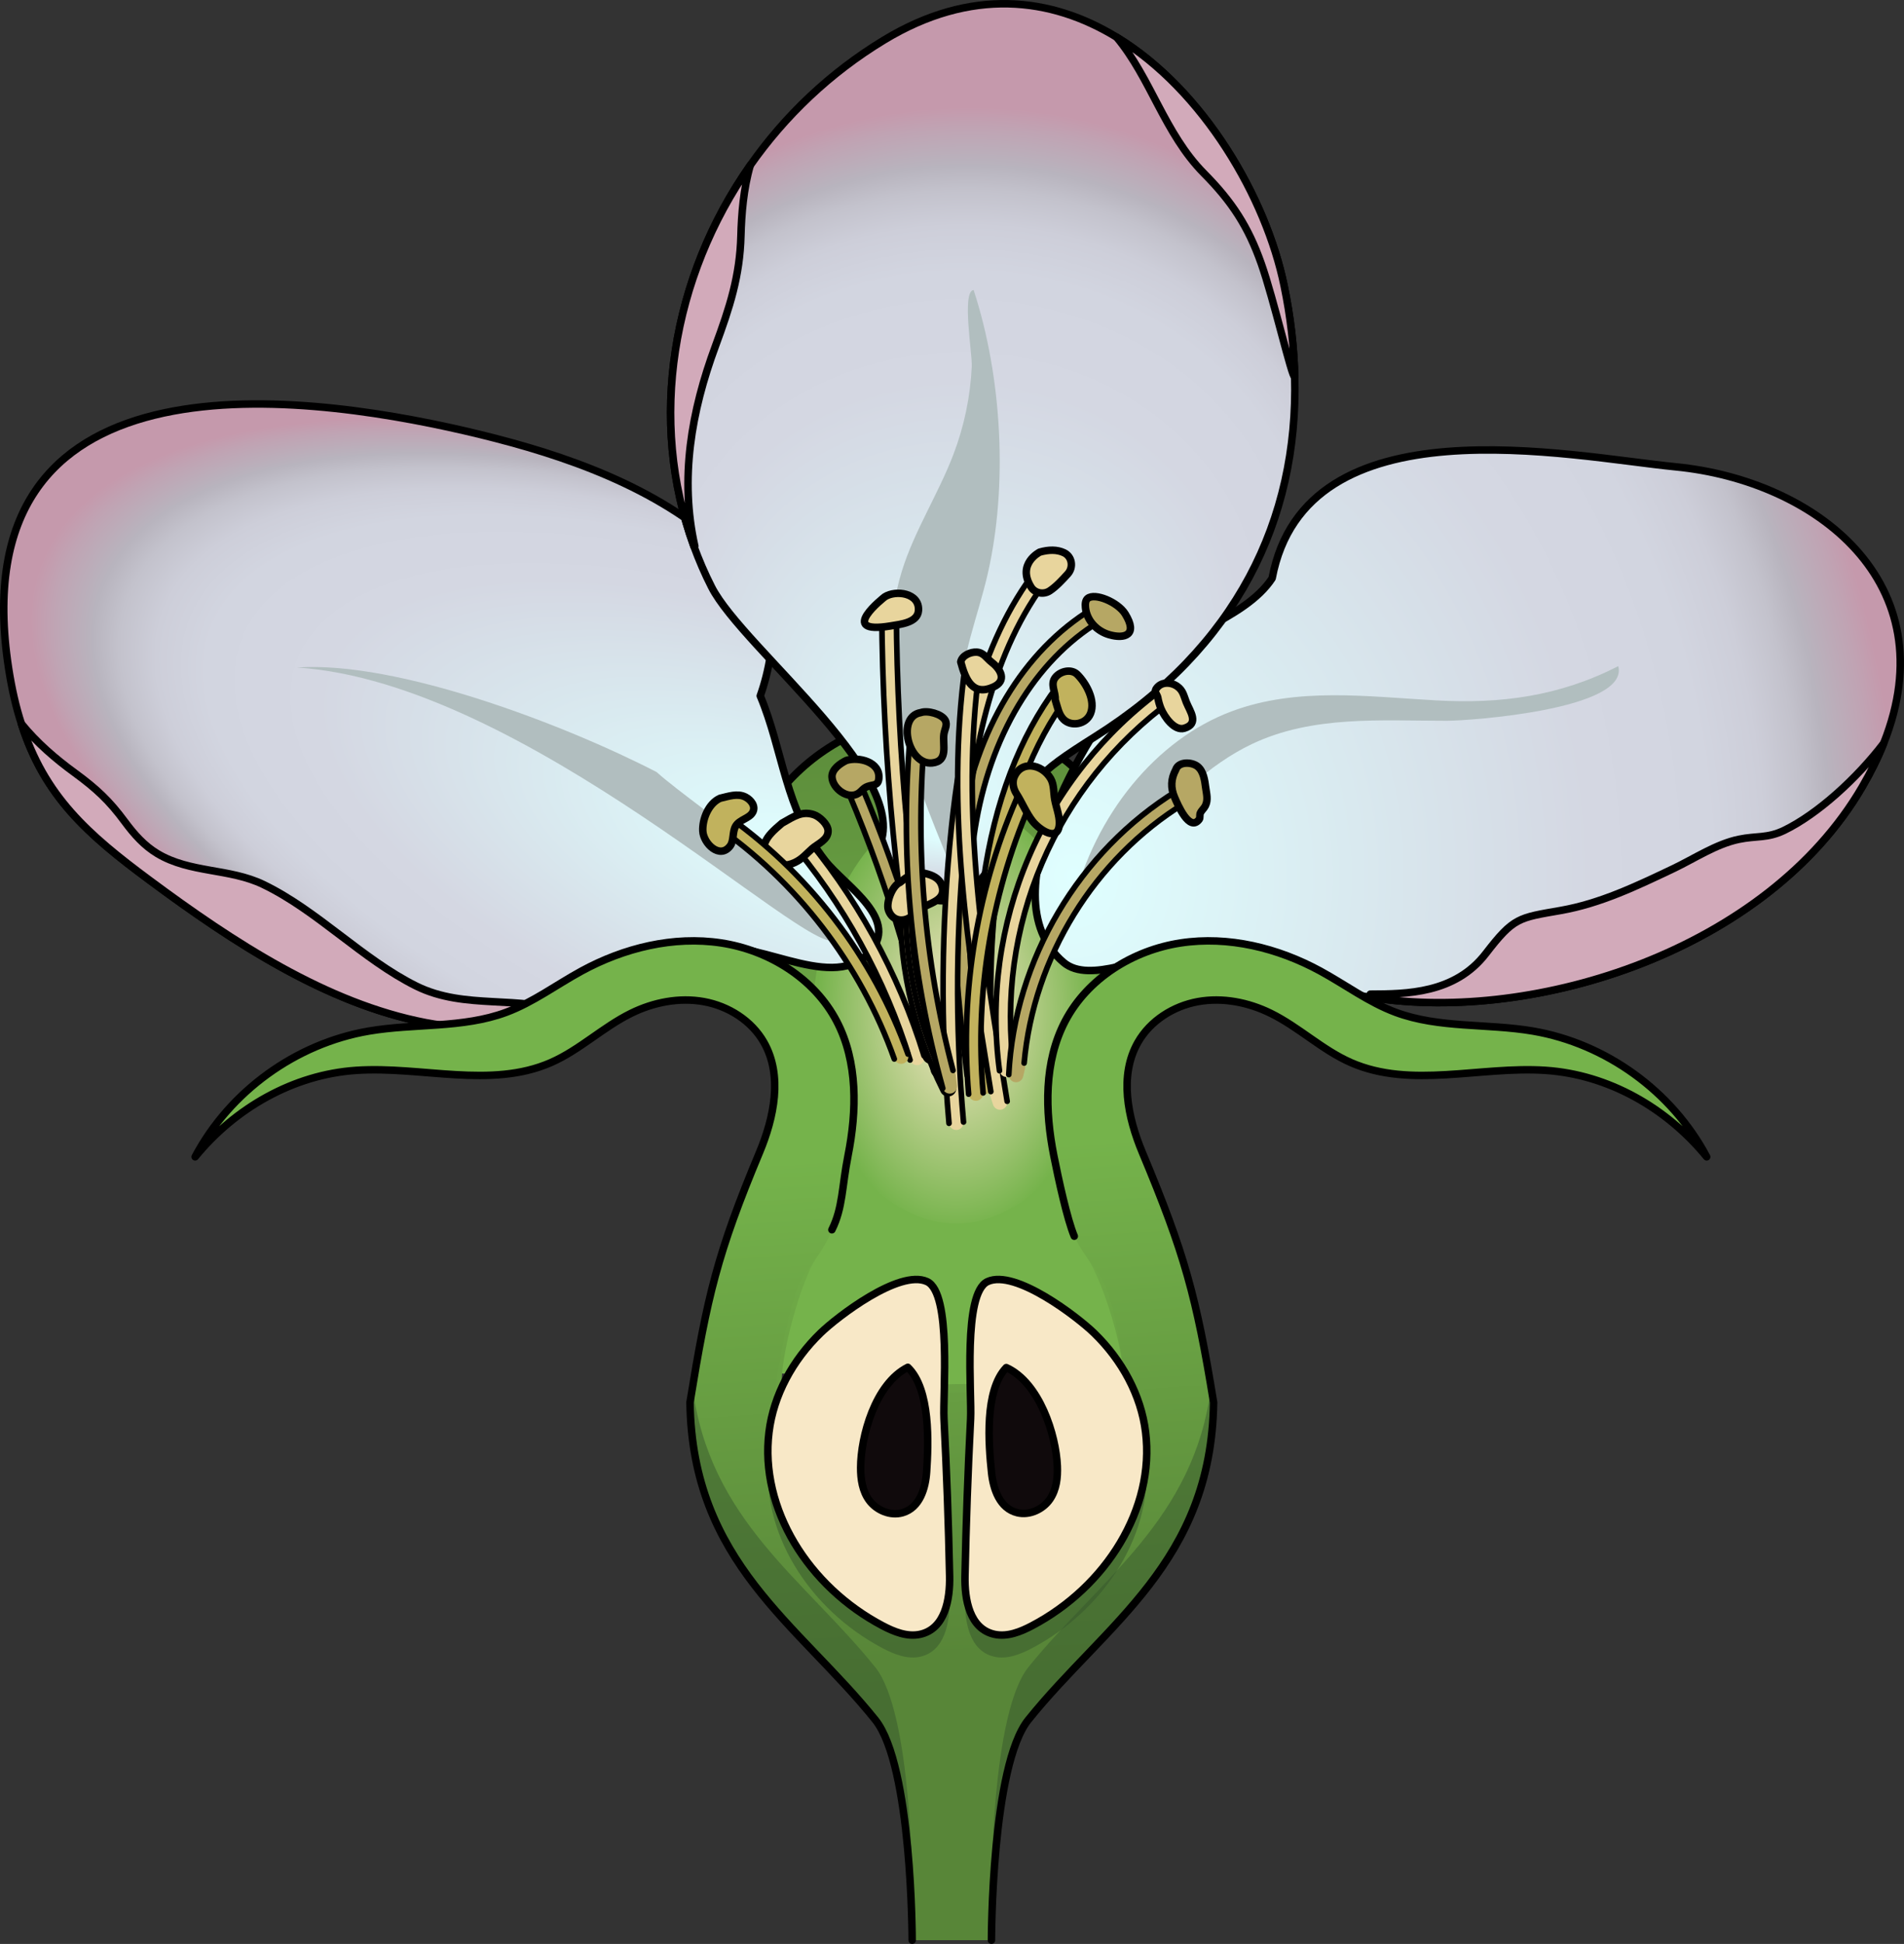 <?xml version="1.0" encoding="utf-8"?>
<!-- Generator: Adobe Illustrator 24.1.2, SVG Export Plug-In . SVG Version: 6.00 Build 0)  -->
<svg version="1.1" id="Camada_1" xmlns="http://www.w3.org/2000/svg" xmlns:xlink="http://www.w3.org/1999/xlink" x="0px" y="0px"
	 width="254.61px" height="259.897px" viewBox="0 0 254.61 259.897" enable-background="new 0 0 254.61 259.897"
	 xml:space="preserve">
<rect x="0" y="0" width="254.61" height="259.897" fill="#333333" stroke="none"/>
<g>
	<g>
		<linearGradient id="SVGID_1_" gradientUnits="userSpaceOnUse" x1="119.685" y1="87.447" x2="126.525" y2="153.327">
			<stop  offset="0" style="stop-color:#588638"/>
			<stop  offset="1" style="stop-color:#75B34B"/>
		</linearGradient>
		<path fill="url(#SVGID_1_)" d="M152.647,122.891c0,7.51-3.044,14.308-7.965,19.23c-2.843,2.843,13.033,44.612,9.738,45.652
			c-2.409,0.761-50.412-4.391-53.111-4.391c-5.949,0,10.78-35.933,5.963-40.266c-5.534-4.978-9.014-12.195-9.014-20.225
			c0-15.019,12.176-27.195,27.195-27.195S152.647,107.872,152.647,122.891z"/>
		<path fill="none" stroke="#000000" stroke-linecap="round" stroke-linejoin="round" stroke-miterlimit="10" d="M98.257,122.891
			c0-15.019,12.176-27.195,27.195-27.195s27.195,12.176,27.195,27.195"/>
	</g>
	
		<radialGradient id="SVGID_2_" cx="127.858" cy="158.497" r="18.647" gradientTransform="matrix(1 0 0 1.563 0 -112.288)" gradientUnits="userSpaceOnUse">
		<stop  offset="0" style="stop-color:#F8E8C7"/>
		<stop  offset="0.737" style="stop-color:#98C16C"/>
		<stop  offset="1" style="stop-color:#75B34B"/>
	</radialGradient>
	<path fill="url(#SVGID_2_)" d="M147.119,137.38c0,16.625-10.192,26.201-19.246,26.201s-19.276-9.576-19.276-26.201
		s8.623-30.103,19.261-30.103S147.119,120.754,147.119,137.38z"/>
	<g>
		<g>
			
				<radialGradient id="SVGID_3_" cx="-251.494" cy="-130.386" r="127.004" gradientTransform="matrix(-0.81 -0.282 0.088 -0.356 -84.68 -3.75)" gradientUnits="userSpaceOnUse">
				<stop  offset="0" style="stop-color:#DFFFFF"/>
				<stop  offset="0.628" style="stop-color:#D4D7E2"/>
				<stop  offset="0.773" style="stop-color:#D2D5E0"/>
				<stop  offset="0.838" style="stop-color:#CDCED9"/>
				<stop  offset="0.886" style="stop-color:#C3C2CC"/>
				<stop  offset="0.919" style="stop-color:#B8B4BE"/>
				<stop  offset="0.973" style="stop-color:#C0A3B3"/>
				<stop  offset="1" style="stop-color:#C599AC"/>
			</radialGradient>
			<path fill="url(#SVGID_3_)" d="M116.047,127.568c-5.248,5.165-15.749-2.754-21.991-0.518c-5.35,1.923-9.995,6.017-15.495,7.881
				c-0.817,0.272-1.648,0.531-2.495,0.76c-6.182,1.73-12.892,2.233-19.148,1.029c-13.247-2.55-25.757-10.75-36.935-19.052
				c-8.252-6.111-14.05-11.217-17.125-20.911c-0.719-2.2-1.276-4.638-1.701-7.373c-6.602-42.72,38.237-37.025,60.931-31.797
				c11.134,2.578,23.593,6.471,32.951,14.251c3.092,2.576,7.222,5.755,8.036,10.373c0.575,3.246-0.263,7.6-1.412,10.825
				c3.043,7.238,3.324,15.207,8.683,22.034C113.026,118.49,120.679,123.025,116.047,127.568z"/>
			<path fill="#B1BEBF" d="M87.808,103.224c5.063,4.595,28.116,19.932,23.842,22.471c-3.707,2.202-41.446-34.468-71.917-36.451
				C53.117,88.319,75.505,96.876,87.808,103.224z"/>
			<path fill="none" stroke="#000000" stroke-linecap="round" stroke-linejoin="round" stroke-miterlimit="10" d="M116.047,127.568
				c-5.248,5.165-15.749-2.754-21.991-0.518c-5.35,1.923-9.995,6.017-15.495,7.881c-0.817,0.272-1.648,0.531-2.495,0.76
				c-6.182,1.73-12.892,2.233-19.148,1.029c-13.247-2.55-25.757-10.75-36.935-19.052c-8.252-6.111-14.05-11.217-17.125-20.911
				c-0.719-2.2-1.276-4.638-1.701-7.373c-6.602-42.72,38.237-37.025,60.931-31.797c11.134,2.578,23.593,6.471,32.951,14.251
				c3.092,2.576,7.222,5.755,8.036,10.373c0.575,3.246-0.263,7.6-1.412,10.825c3.043,7.238,3.324,15.207,8.683,22.034
				C113.026,118.49,120.679,123.025,116.047,127.568z"/>
		</g>
		<path fill="#D2AABA" d="M76.141,135.51c-0.02,0.065-0.041,0.13-0.076,0.181c-6.182,1.73-12.892,2.233-19.148,1.029
			c-13.247-2.55-25.757-10.75-36.935-19.052c-8.252-6.111-14.05-11.217-17.125-20.911c2.078,2.561,4.622,4.738,7.15,6.574
			c2.852,2.092,4.597,3.698,6.687,6.538c1.268,1.712,2.58,3.184,4.356,4.257c4.37,2.62,9.632,1.938,14.175,4.132
			c7.261,3.508,13.233,9.995,20.434,13.573C62.254,135.095,69.54,132.917,76.141,135.51z"/>
		<path fill="none" stroke="#000000" stroke-linecap="round" stroke-linejoin="round" stroke-miterlimit="10" d="M76.141,135.51
			c-0.02,0.065-0.041,0.13-0.076,0.181c-6.182,1.73-12.892,2.233-19.148,1.029c-13.247-2.55-25.757-10.75-36.935-19.052
			c-8.252-6.111-14.05-11.217-17.125-20.911c2.078,2.561,4.622,4.738,7.15,6.574c2.852,2.092,4.597,3.698,6.687,6.538
			c1.268,1.712,2.58,3.184,4.356,4.257c4.37,2.62,9.632,1.938,14.175,4.132c7.261,3.508,13.233,9.995,20.434,13.573
			C62.254,135.095,69.54,132.917,76.141,135.51z"/>
	</g>
	<g>
		<g>
			
				<radialGradient id="SVGID_4_" cx="236.744" cy="123.532" r="105.204" gradientTransform="matrix(1.048 0 0 1.215 -104.534 -32.962)" gradientUnits="userSpaceOnUse">
				<stop  offset="0" style="stop-color:#DFFFFF"/>
				<stop  offset="0.628" style="stop-color:#D4D7E2"/>
				<stop  offset="0.773" style="stop-color:#D2D5E0"/>
				<stop  offset="0.838" style="stop-color:#CDCED9"/>
				<stop  offset="0.886" style="stop-color:#C3C2CC"/>
				<stop  offset="0.919" style="stop-color:#B8B4BE"/>
				<stop  offset="0.973" style="stop-color:#C0A3B3"/>
				<stop  offset="1" style="stop-color:#C599AC"/>
			</radialGradient>
			<path fill="url(#SVGID_4_)" d="M251.896,99.371c-0.744,1.886-1.704,3.825-2.866,5.818
				c-12.753,21.873-43.727,31.606-65.497,28.194c-0.775-0.108-1.518-0.251-2.263-0.395c-8.073-1.652-15.588-4.885-23.769-5.244
				c-4.478-0.198-11.745,3.897-15.263,0.934c-10.815-9.123,4.277-32.45,10.01-38.789c4.277-4.741,14.147-6.914,17.866-12.571
				c4.509-23.938,39.791-16.288,53.969-14.905C242.816,64.246,260.433,77.894,251.896,99.371z"/>
			<path fill="#B1BEBF" d="M192.05,93.64c-9.148-0.507-18.559-1.801-27.281,1.436c-10.171,3.774-18.355,13.85-21.262,25.76
				c2.815-2.905,5.631-5.81,8.446-8.715c4.733-4.884,9.589-9.858,15.452-12.643c8.152-3.872,17.294-3.105,26.105-3.113
				c2.986-0.003,24.396-1.502,22.891-7.299C208.462,93.108,200.7,94.119,192.05,93.64z"/>
			<path fill="none" stroke="#000000" stroke-linecap="round" stroke-linejoin="round" stroke-miterlimit="10" d="M251.896,99.371
				c-0.744,1.886-1.704,3.825-2.866,5.818c-12.753,21.873-43.727,31.606-65.497,28.194c-0.775-0.108-1.518-0.251-2.263-0.395
				c-8.073-1.652-15.588-4.885-23.769-5.244c-4.478-0.198-11.745,3.897-15.263,0.934c-10.815-9.123,4.277-32.45,10.01-38.789
				c4.277-4.741,14.147-6.914,17.866-12.571c4.509-23.938,39.791-16.288,53.969-14.905
				C242.816,64.246,260.433,77.894,251.896,99.371z"/>
		</g>
		<path fill="#D2AABA" d="M251.896,99.371c-0.744,1.886-1.704,3.825-2.866,5.818c-12.753,21.873-43.727,31.606-65.497,28.194
			c-0.109-0.162-0.202-0.305-0.295-0.467c4.819-0.018,11.311-0.054,15.448-5.423c3.735-4.849,4.37-4.777,10.01-5.765
			c5.315-0.934,10.103-3.232,15.092-5.603c2.82-1.347,5.702-3.286,8.754-3.915c2.324-0.485,3.781-0.108,6.028-1.185
			C243.079,108.835,248.285,104.094,251.896,99.371z"/>
		<path fill="none" stroke="#000000" stroke-linecap="round" stroke-linejoin="round" stroke-miterlimit="10" d="M251.896,99.371
			c-0.744,1.886-1.704,3.825-2.866,5.818c-12.753,21.873-43.727,31.606-65.497,28.194c-0.109-0.162-0.202-0.305-0.295-0.467
			c4.819-0.018,11.311-0.054,15.448-5.423c3.735-4.849,4.37-4.777,10.01-5.765c5.315-0.934,10.103-3.232,15.092-5.603
			c2.82-1.347,5.702-3.286,8.754-3.915c2.324-0.485,3.781-0.108,6.028-1.185C243.079,108.835,248.285,104.094,251.896,99.371z"/>
	</g>
	<g>
		<g>
			
				<radialGradient id="SVGID_5_" cx="129.82" cy="50.345" r="60.156" fx="126.146" fy="99.993" gradientTransform="matrix(1 0 0 0.889 0 23.032)" gradientUnits="userSpaceOnUse">
				<stop  offset="0" style="stop-color:#DFFFFF"/>
				<stop  offset="0.628" style="stop-color:#D4D7E2"/>
				<stop  offset="0.773" style="stop-color:#D2D5E0"/>
				<stop  offset="0.838" style="stop-color:#CDCED9"/>
				<stop  offset="0.886" style="stop-color:#C3C2CC"/>
				<stop  offset="0.919" style="stop-color:#B8B4BE"/>
				<stop  offset="0.973" style="stop-color:#C0A3B3"/>
				<stop  offset="1" style="stop-color:#C599AC"/>
			</radialGradient>
			<path fill="url(#SVGID_5_)" d="M173.135,50.402c0.488,19.113-7.82,36.202-26.681,48.072c-8.115,5.113-8.766,5.994-12.136,13.737
				c-2.868,6.586-8.352,13.802-17.191,1.683c6.09-9.096-17.753-27.105-21.966-35.4c-0.916-1.788-1.7-3.628-2.38-5.481
				c-6.135-16.8-2.956-35.952,7.553-50.924c4.612-6.573,10.628-12.343,17.901-16.747c11.589-7.019,22.291-5.744,31.071-0.381
				c11.722,7.138,20.014,21.545,22.409,33.244C172.574,42.331,173.046,46.406,173.135,50.402z"/>
			<path fill="#B1BEBF" d="M127.481,60.79c-2.021,5.281-5.213,10.187-6.88,15.565c-2.005,6.468-1.708,13.363-0.242,19.945
				c1.466,6.581,4.066,12.914,6.656,19.215c2.314-3.123,2.706-7.074,2.434-10.805s-1.137-7.433-1.063-11.172
				c0.113-5.704,2.395-11.172,3.683-16.76c2.73-11.842,1.934-26.39-1.875-38.011c-1.621,0.215-0.161,8.481-0.246,10.251
				C129.757,53.019,128.933,56.998,127.481,60.79z"/>
			<path fill="none" stroke="#000000" stroke-linecap="round" stroke-linejoin="round" stroke-miterlimit="10" d="M173.135,50.402
				c0.488,19.113-7.82,36.202-26.681,48.072c-8.115,5.113-8.766,5.994-12.136,13.737c-2.868,6.586-8.352,13.802-17.191,1.683
				c6.09-9.096-17.753-27.105-21.966-35.4c-0.916-1.788-1.7-3.628-2.38-5.481c-6.135-16.8-2.956-35.952,7.553-50.924
				c4.612-6.573,10.628-12.343,17.901-16.747c11.589-7.019,22.291-5.744,31.071-0.381c11.722,7.138,20.014,21.545,22.409,33.244
				C172.574,42.331,173.046,46.406,173.135,50.402z"/>
		</g>
		<path fill="#D2AABA" d="M100.335,22.087c-0.916,3.128-1.182,6.599-1.256,9.412c-0.133,5.416-1.508,9.622-3.4,14.749
			c-3.252,8.768-4.789,17.772-2.764,26.777c-0.044,0-0.089,0-0.133-0.013C86.647,56.212,89.826,37.059,100.335,22.087z"/>
		<path fill="#D2AABA" d="M173.135,50.402c-0.37,0.171-2.823-10.503-4.479-15.169c-1.729-4.903-3.887-8.255-7.672-12.067
			c-5.277-5.35-7.066-12.685-11.677-18.206c11.722,7.138,20.014,21.545,22.409,33.244C172.574,42.331,173.046,46.406,173.135,50.402
			z"/>
		<path fill="none" stroke="#000000" stroke-linecap="round" stroke-linejoin="round" stroke-miterlimit="10" d="M100.335,22.087
			c-0.916,3.128-1.182,6.599-1.256,9.412c-0.133,5.416-1.508,9.622-3.4,14.749c-3.252,8.768-4.789,17.772-2.764,26.777
			c-0.044,0-0.089,0-0.133-0.013C86.647,56.212,89.826,37.059,100.335,22.087z"/>
		<path fill="none" stroke="#000000" stroke-linecap="round" stroke-linejoin="round" stroke-miterlimit="10" d="M173.135,50.402
			c-0.37,0.171-2.823-10.503-4.479-15.169c-1.729-4.903-3.887-8.255-7.672-12.067c-5.277-5.35-7.066-12.685-11.677-18.206
			c11.722,7.138,20.014,21.545,22.409,33.244C172.574,42.331,173.046,46.406,173.135,50.402z"/>
	</g>
	<g>
		<g>
			<g>
				<g>
					<path fill="#E8D59D" d="M122.845,142.384c-0.492,0.113-0.997-0.172-1.147-0.664c-3.309-10.802-8.955-21.037-16.329-29.602
						c-0.351-0.406-0.305-1.019,0.103-1.371c0.403-0.348,1.017-0.307,1.371,0.103c7.549,8.766,13.329,19.243,16.716,30.3
						c0.157,0.513-0.132,1.058-0.646,1.215C122.892,142.374,122.869,142.379,122.845,142.384z"/>
				</g>
			</g>
			<g>
				
					<path fill="none" stroke="#000000" stroke-width="0.75" stroke-linecap="round" stroke-linejoin="round" stroke-miterlimit="10" d="
					M121.698,141.721c-3.309-10.802-8.955-21.037-16.329-29.602c-0.351-0.406-0.305-1.019,0.103-1.371
					c0.403-0.348,1.017-0.307,1.371,0.103c7.549,8.766,13.329,19.243,16.716,30.3"/>
			</g>
			<g>
				<path fill="#E8D59D" d="M104.567,110.062c1.641-0.933,2.698-1.66,4.258-1.145c0.761,0.251,1.868,1.265,1.908,2.129
					c0.056,1.22-1.404,1.773-2.131,2.416c-0.797,0.703-1.298,1.37-2.327,1.859c-2.29,1.087-4.876-0.457-3.941-2.737
					C102.667,111.769,103.388,111.052,104.567,110.062z"/>
				<path fill="none" stroke="#000000" stroke-linecap="round" stroke-linejoin="round" stroke-miterlimit="10" d="M104.567,110.062
					c1.641-0.933,2.698-1.66,4.258-1.145c0.761,0.251,1.868,1.265,1.908,2.129c0.056,1.22-1.404,1.773-2.131,2.416
					c-0.797,0.703-1.298,1.37-2.327,1.859c-2.29,1.087-4.876-0.457-3.941-2.737C102.667,111.769,103.388,111.052,104.567,110.062z"
					/>
			</g>
		</g>
		<g>
			<g>
				<g>
					<path fill="#C1B25D" d="M120.722,142.205c-0.474,0.109-0.967-0.151-1.134-0.622c-4.488-12.637-13.046-23.775-24.1-31.364
						c-0.442-0.304-0.557-0.909-0.251-1.352c0.304-0.44,0.909-0.557,1.352-0.251c11.39,7.818,20.209,19.295,24.834,32.314
						c0.179,0.507-0.085,1.062-0.591,1.243C120.796,142.186,120.759,142.197,120.722,142.205z"/>
				</g>
			</g>
			<g>
				
					<path fill="none" stroke="#000000" stroke-width="0.75" stroke-linecap="round" stroke-linejoin="round" stroke-miterlimit="10" d="
					M119.588,141.583c-4.488-12.637-13.046-23.775-24.1-31.364c-0.442-0.304-0.557-0.909-0.251-1.352
					c0.304-0.44,0.909-0.557,1.352-0.251c11.39,7.818,20.209,19.295,24.834,32.314"/>
			</g>
			<g>
				<path fill="#C1B25D" d="M96.292,106.728c1.096-0.248,2.344-0.716,3.408-0.16c0.734,0.383,1.396,1.221,0.953,2.031
					c-0.465,0.851-1.77,0.956-2.291,1.869c-0.448,0.787-0.192,1.936-0.734,2.645c-1.381,1.806-3.56-0.34-3.646-2.001
					C93.901,109.557,94.728,107.425,96.292,106.728z"/>
				<path fill="none" stroke="#000000" stroke-linecap="round" stroke-linejoin="round" stroke-miterlimit="10" d="M96.292,106.728
					c1.096-0.248,2.344-0.716,3.408-0.16c0.734,0.383,1.396,1.221,0.953,2.031c-0.465,0.851-1.77,0.956-2.291,1.869
					c-0.448,0.787-0.192,1.936-0.734,2.645c-1.381,1.806-3.56-0.34-3.646-2.001C93.901,109.557,94.728,107.425,96.292,106.728z"/>
			</g>
		</g>
		<g>
			<g>
				<g>
					<path fill="#B6A764" d="M125.984,143.823c-0.009,0.002-0.02,0.005-0.031,0.007c-0.526,0.104-1.038-0.24-1.142-0.768
						c-2.655-13.512-6.8-26.759-12.319-39.373c-0.215-0.492,0.008-1.066,0.5-1.281c0.481-0.214,1.066,0.006,1.281,0.5
						c5.577,12.745,9.766,26.128,12.448,39.78C126.822,143.205,126.493,143.706,125.984,143.823z"/>
				</g>
			</g>
			<g>
				<path fill="none" stroke="#000000" stroke-width="0.75" stroke-miterlimit="10" d="M125.984,143.823
					c-0.009,0.002-0.02,0.005-0.031,0.007c-0.526,0.104-1.038-0.24-1.142-0.768c-2.655-13.512-6.8-26.759-12.319-39.373
					c-0.215-0.492,0.008-1.066,0.5-1.281c0.481-0.214,1.066,0.006,1.281,0.5c5.577,12.745,9.766,26.128,12.448,39.78
					C126.822,143.205,126.493,143.706,125.984,143.823z"/>
			</g>
			<g>
				<path fill="#B6A764" d="M113.182,101.667c1.656-0.513,4.535,0.183,4.339,2.408c-0.09,1.022-0.746,0.793-1.503,1.07
					c-0.593,0.217-0.754,0.604-1.225,0.915c-1.385,0.916-3.474-0.635-3.537-2.185C111.215,102.835,112.385,102.053,113.182,101.667z
					"/>
				<path fill="none" stroke="#000000" stroke-linecap="round" stroke-linejoin="round" stroke-miterlimit="10" d="M113.182,101.667
					c1.656-0.513,4.535,0.183,4.339,2.408c-0.09,1.022-0.746,0.793-1.503,1.07c-0.593,0.217-0.754,0.604-1.225,0.915
					c-1.385,0.916-3.474-0.635-3.537-2.185C111.215,102.835,112.385,102.053,113.182,101.667z"/>
			</g>
		</g>
		<g>
			<g>
				<g>
					<path fill="#E8D59D" d="M124.844,141.896c-0.02,0.005-0.043,0.01-0.065,0.013c-0.519,0.083-1.012-0.262-1.11-0.779
						c-3.696-19.536-5.633-39.52-5.757-59.4c-0.001-0.536,0.43-0.967,0.967-0.979c0.537-0.003,0.975,0.43,0.979,0.967
						c0.117,19.115,1.924,38.328,5.367,57.138c0.085,0.123,0.143,0.267,0.164,0.426l0.201,1.539
						C125.655,141.321,125.329,141.785,124.844,141.896z"/>
				</g>
			</g>
			<g>
				<path fill="none" stroke="#000000" stroke-width="0.75" stroke-miterlimit="10" d="M124.844,141.896
					c-0.02,0.005-0.043,0.01-0.065,0.013c-0.519,0.083-1.012-0.262-1.11-0.779c-3.696-19.536-5.633-39.52-5.757-59.4
					c-0.001-0.536,0.43-0.967,0.967-0.979c0.537-0.003,0.975,0.43,0.979,0.967c0.117,19.115,1.924,38.328,5.367,57.138
					c0.085,0.123,0.143,0.267,0.164,0.426l0.201,1.539C125.655,141.321,125.329,141.785,124.844,141.896z"/>
			</g>
			<g>
				<path fill="#E8D59D" d="M118.32,79.791c1.452-0.929,4.668-0.547,4.502,1.843c-0.112,1.611-2.379,1.828-3.724,2.051
					C111.714,84.907,118.32,79.791,118.32,79.791z"/>
				<path fill="none" stroke="#000000" stroke-linecap="round" stroke-linejoin="round" stroke-miterlimit="10" d="M118.32,79.791
					c1.452-0.929,4.668-0.547,4.502,1.843c-0.112,1.611-2.379,1.828-3.724,2.051C111.714,84.907,118.32,79.791,118.32,79.791z"/>
			</g>
		</g>
		<g>
			<g>
				<g>
					<path fill="#B6A764" d="M130.481,144.447c-0.035,0.008-0.071,0.014-0.107,0.019c-0.533,0.063-1.017-0.319-1.08-0.853
						c-1.316-11.208-2.678-22.798-0.638-34.215c2.299-12.87,8.935-23.248,18.205-28.473c0.474-0.263,1.059-0.1,1.325,0.369
						c0.264,0.468,0.098,1.061-0.369,1.325c-8.763,4.938-15.049,14.823-17.246,27.121c-1.99,11.134-0.644,22.577,0.655,33.645
						C131.285,143.884,130.957,144.338,130.481,144.447z"/>
				</g>
			</g>
			<g>
				<path fill="none" stroke="#000000" stroke-width="0.75" stroke-miterlimit="10" d="M130.481,144.447
					c-0.035,0.008-0.071,0.014-0.107,0.019c-0.533,0.063-1.017-0.319-1.08-0.853c-1.316-11.208-2.678-22.798-0.638-34.215
					c2.299-12.87,8.935-23.248,18.205-28.473c0.474-0.263,1.059-0.1,1.325,0.369c0.264,0.468,0.098,1.061-0.369,1.325
					c-8.763,4.938-15.049,14.823-17.246,27.121c-1.99,11.134-0.644,22.577,0.655,33.645
					C131.285,143.884,130.957,144.338,130.481,144.447z"/>
			</g>
			<g>
				<path fill="#B6A764" d="M150.458,82.071c1.773,2.856-0.095,3.37-2.112,2.792c-1.683-0.482-3.017-1.889-3.194-3.63
					c-0.052-0.514,0.004-0.98,0.291-1.22C146.4,79.212,149.484,80.502,150.458,82.071z"/>
				<path fill="none" stroke="#000000" stroke-linecap="round" stroke-linejoin="round" stroke-miterlimit="10" d="M150.458,82.071
					c1.773,2.856-0.095,3.37-2.112,2.792c-1.683-0.482-3.017-1.889-3.194-3.63c-0.052-0.514,0.004-0.98,0.291-1.22
					C146.4,79.212,149.484,80.502,150.458,82.071z"/>
			</g>
		</g>
		<g>
			<g>
				<g>
					<path fill="#E8D59D" d="M128.094,151.047c-0.044,0.01-0.09,0.017-0.135,0.021c-0.535,0.047-1.006-0.349-1.054-0.884
						c-1.156-13.107-1.05-26.394,0.318-39.486c1.12-10.729,3.443-24.375,11.54-34.739c0.323-0.424,0.94-0.499,1.365-0.167
						c0.423,0.329,0.498,0.942,0.167,1.365c-7.792,9.974-10.045,23.27-11.138,33.742c-1.354,12.97-1.459,26.13-0.314,39.115
						C128.885,150.504,128.558,150.94,128.094,151.047z"/>
				</g>
			</g>
			<g>
				
					<path fill="none" stroke="#000000" stroke-width="0.75" stroke-linecap="round" stroke-linejoin="round" stroke-miterlimit="10" d="
					M126.905,150.184c-1.156-13.107-1.05-26.394,0.318-39.486c1.12-10.729,3.443-24.375,11.54-34.739
					c0.323-0.424,0.94-0.499,1.365-0.167c0.423,0.329,0.498,0.942,0.167,1.365c-7.792,9.974-10.045,23.27-11.138,33.742
					c-1.354,12.97-1.459,26.13-0.314,39.115"/>
			</g>
			<g>
				<path fill="#E8D59D" d="M139.032,73.819c1.203-0.347,2.32-0.361,3.255,0.08c1.075,0.507,1.3,1.947,0.502,2.828
					c-0.732,0.808-1.551,1.695-2.409,2.263c-0.826,0.547-1.977,0.339-2.502-0.501C135.932,75.374,139.032,73.819,139.032,73.819z"/>
				<path fill="none" stroke="#000000" stroke-linecap="round" stroke-linejoin="round" stroke-miterlimit="10" d="M139.032,73.819
					c1.203-0.347,2.32-0.361,3.255,0.08c1.075,0.507,1.3,1.947,0.502,2.828c-0.732,0.808-1.551,1.695-2.409,2.263
					c-0.826,0.547-1.977,0.339-2.502-0.501C135.932,75.374,139.032,73.819,139.032,73.819z"/>
			</g>
		</g>
		<g>
			<g>
				<g>
					<path fill="#C1B25D" d="M131.924,146.267c-0.063,0.015-0.127,0.023-0.193,0.025c-0.537,0.015-0.985-0.408-1-0.945
						c-0.254-9.077-0.514-18.462,0.782-27.67c1.467-10.415,4.79-19.139,9.88-25.925c0.321-0.427,0.931-0.519,1.361-0.195
						c0.431,0.322,0.517,0.932,0.195,1.361c-4.889,6.521-8.089,14.944-9.509,25.03c-1.274,9.045-1.015,18.349-0.764,27.344
						C132.689,145.763,132.365,146.165,131.924,146.267z"/>
				</g>
			</g>
			<g>
				
					<path fill="none" stroke="#000000" stroke-width="0.75" stroke-linecap="round" stroke-linejoin="round" stroke-miterlimit="10" d="
					M130.732,145.347c-0.254-9.077-0.514-18.462,0.782-27.67c1.467-10.415,4.79-19.139,9.88-25.925
					c0.321-0.427,0.931-0.519,1.361-0.195c0.431,0.322,0.517,0.932,0.195,1.361c-4.889,6.521-8.089,14.944-9.509,25.03
					c-1.274,9.045-1.015,18.349-0.764,27.344"/>
			</g>
			<g>
				<path fill="#C1B25D" d="M141.102,93.55c0.088-1.009-0.699-2.044,0.007-2.96c0.698-0.905,2.17-1.194,2.951-0.418
					c1.205,1.199,2.466,3.498,1.769,5.221c-0.602,1.489-2.6,1.795-3.609,0.782C141.561,95.513,141.408,94.489,141.102,93.55z"/>
				<path fill="none" stroke="#000000" stroke-linecap="round" stroke-linejoin="round" stroke-miterlimit="10" d="M141.102,93.55
					c0.088-1.009-0.699-2.044,0.007-2.96c0.698-0.905,2.17-1.194,2.951-0.418c1.205,1.199,2.466,3.498,1.769,5.221
					c-0.602,1.489-2.6,1.795-3.609,0.782C141.561,95.513,141.408,94.489,141.102,93.55z"/>
			</g>
		</g>
		<g>
			<g>
				<g>
					<path fill="#E8D59D" d="M133.939,148.345c-0.494,0.114-0.995-0.172-1.146-0.658l-0.336-1.067
						c-0.071-0.233-0.053-0.473,0.038-0.679c-3.056-18.627-6.051-37.848-3.425-56.976c0.074-0.532,0.569-0.899,1.097-0.832
						c0.532,0.074,0.904,0.566,0.832,1.097c-2.666,19.39,0.562,39.024,3.681,58.011c0.083,0.503-0.239,0.985-0.736,1.103
						C133.943,148.344,133.941,148.344,133.939,148.345z"/>
				</g>
			</g>
			<g>
				
					<path fill="none" stroke="#000000" stroke-width="0.75" stroke-linecap="round" stroke-linejoin="round" stroke-miterlimit="10" d="
					M132.496,145.94c-3.056-18.627-6.051-37.848-3.425-56.976c0.074-0.532,0.569-0.899,1.097-0.832
					c0.532,0.074,0.904,0.566,0.832,1.097c-2.666,19.39,0.562,39.024,3.681,58.011"/>
			</g>
			<g>
				<path fill="#E8D59D" d="M128.474,88.491c0.165-0.861,1.342-1.355,2.14-1.301c0.947,0.064,1.281,0.798,2.015,1.368
					c1.209,0.938,2.052,2.463,0.202,3.296C130.083,93.093,129.122,90.914,128.474,88.491z"/>
				<path fill="none" stroke="#000000" stroke-linecap="round" stroke-linejoin="round" stroke-miterlimit="10" d="M128.474,88.491
					c0.165-0.861,1.342-1.355,2.14-1.301c0.947,0.064,1.281,0.798,2.015,1.368c1.209,0.938,2.052,2.463,0.202,3.296
					C130.083,93.093,129.122,90.914,128.474,88.491z"/>
			</g>
		</g>
		<g>
			<g>
				<g>
					<g>
						<path fill="#E8D59D" d="M134.84,143.973c-0.031,0.007-0.062,0.012-0.092,0.017c-0.534,0.07-1.022-0.305-1.093-0.836
							c-1.288-9.688,0.064-19.556,3.911-28.541c3.846-8.983,10.055-16.773,17.956-22.526c0.437-0.319,1.043-0.221,1.359,0.213
							c0.316,0.434,0.221,1.043-0.213,1.359c-7.619,5.548-13.605,13.059-17.315,21.72c-3.708,8.662-5.012,18.178-3.769,27.518
							C135.651,143.398,135.323,143.861,134.84,143.973z"/>
					</g>
				</g>
				<g>
					
						<path fill="none" stroke="#000000" stroke-width="0.75" stroke-linecap="round" stroke-linejoin="round" stroke-miterlimit="10" d="
						M133.655,143.154c-1.288-9.688,0.064-19.556,3.911-28.541c3.846-8.983,10.055-16.773,17.956-22.526
						c0.437-0.319,1.043-0.221,1.359,0.213c0.316,0.434,0.221,1.043-0.213,1.359c-7.619,5.548-13.605,13.059-17.315,21.72
						c-3.708,8.662-5.012,18.178-3.769,27.518"/>
				</g>
			</g>
			<g>
				<path fill="#E8D59D" d="M154.569,92.147c0.616-1.01,1.92-1.009,2.808-0.416c0.835,0.558,0.917,1.295,1.265,2.164
					c0.47,1.173,1.772,2.854-0.27,3.469c-1.338,0.403-2.673-1.547-3.114-2.606c-0.196-0.471-0.343-1.002-0.435-1.511
					C154.761,92.91,154.345,92.534,154.569,92.147z"/>
				<path fill="none" stroke="#000000" stroke-linecap="round" stroke-linejoin="round" stroke-miterlimit="10" d="M154.569,92.147
					c0.616-1.01,1.92-1.009,2.808-0.416c0.835,0.558,0.917,1.295,1.265,2.164c0.47,1.173,1.772,2.854-0.27,3.469
					c-1.338,0.403-2.673-1.547-3.114-2.606c-0.196-0.471-0.343-1.002-0.435-1.511C154.761,92.91,154.345,92.534,154.569,92.147z"/>
			</g>
		</g>
		<g>
			<g>
				<g>
					<path fill="#C1B25D" d="M130.718,147.149c-0.044,0.01-0.09,0.017-0.137,0.022c-0.535,0.045-1.007-0.351-1.052-0.886
						c-1.199-13.877,1.189-27.926,6.906-40.626c0.223-0.488,0.796-0.706,1.287-0.488c0.489,0.221,0.708,0.796,0.488,1.287
						c-5.582,12.397-7.912,26.112-6.743,39.661C131.509,146.606,131.183,147.042,130.718,147.149z"/>
				</g>
			</g>
			<g>
				
					<path fill="none" stroke="#000000" stroke-width="0.75" stroke-linecap="round" stroke-linejoin="round" stroke-miterlimit="10" d="
					M129.529,146.285c-1.199-13.877,1.189-27.926,6.906-40.626c0.223-0.488,0.796-0.706,1.287-0.488
					c0.489,0.221,0.708,0.796,0.488,1.287c-5.582,12.397-7.912,26.112-6.743,39.661"/>
			</g>
			<g>
				<path fill="#C1B25D" d="M135.553,104.052c0.889-2.468,3.78-1.95,4.944,0.047c0.474,0.813,0.381,1.897,0.546,2.795
					c0.19,1.035,0.625,2.087,0.617,3.129c-0.021,2.687-2.622,0.985-3.582-0.243c-0.823-1.054-1.417-2.503-2.133-3.625
					C135.498,105.454,135.374,104.757,135.553,104.052z"/>
				<path fill="none" stroke="#000000" stroke-linecap="round" stroke-linejoin="round" stroke-miterlimit="10" d="M135.553,104.052
					c0.889-2.468,3.78-1.95,4.944,0.047c0.474,0.813,0.381,1.897,0.546,2.795c0.19,1.035,0.625,2.087,0.617,3.129
					c-0.021,2.687-2.622,0.985-3.582-0.243c-0.823-1.054-1.417-2.503-2.133-3.625C135.498,105.454,135.374,104.757,135.553,104.052z
					"/>
			</g>
		</g>
		<g>
			<g>
				<g>
					<path fill="#E8D59D" d="M126.948,146.211c-0.322,0.074-0.663-0.077-0.816-0.385c-4.154-8.328-6.128-17.644-5.711-26.941
						c0.017-0.402,0.358-0.72,0.762-0.696c0.402,0.018,0.715,0.36,0.696,0.762c-0.406,9.049,1.515,18.118,5.557,26.224
						c0.18,0.36,0.034,0.799-0.326,0.978C127.058,146.18,127.002,146.199,126.948,146.211z"/>
				</g>
			</g>
			<g>
				<path fill="none" stroke="#000000" stroke-width="0.75" stroke-miterlimit="10" d="M126.948,146.211
					c-0.322,0.074-0.663-0.077-0.816-0.385c-4.154-8.328-6.128-17.644-5.711-26.941c0.017-0.402,0.358-0.72,0.762-0.696
					c0.402,0.018,0.715,0.36,0.696,0.762c-0.406,9.049,1.515,18.118,5.557,26.224c0.18,0.36,0.034,0.799-0.326,0.978
					C127.058,146.18,127.002,146.199,126.948,146.211z"/>
			</g>
			<path fill="none" stroke="#000000" stroke-width="0.75" stroke-miterlimit="10" d="M121.15,118.918
				c-0.411,9.146,1.549,18.389,5.636,26.582"/>
			<g>
				<path fill="#E8D59D" d="M120.356,117.98c1.049-0.865,1.951-1.539,3.359-1.206c0.952,0.225,1.857,0.603,2.2,1.541
					c0.791,2.162-1.833,2.407-3.081,3.353c-0.659,0.499-1.023,1.123-1.889,1.296c-0.998,0.199-1.843-0.326-2.159-1.349
					C118.481,120.627,119.33,118.373,120.356,117.98z"/>
				<path fill="none" stroke="#000000" stroke-linecap="round" stroke-linejoin="round" stroke-miterlimit="10" d="M120.356,117.98
					c1.049-0.865,1.951-1.539,3.359-1.206c0.952,0.225,1.857,0.603,2.2,1.541c0.791,2.162-1.833,2.407-3.081,3.353
					c-0.659,0.499-1.023,1.123-1.889,1.296c-0.998,0.199-1.843-0.326-2.159-1.349C118.481,120.627,119.33,118.373,120.356,117.98z"
					/>
			</g>
		</g>
		<g>
			<g>
				<g>
					<path fill="#B6A764" d="M127.228,146.191c-0.009,0.002-0.019,0.004-0.028,0.006c-0.5,0.1-0.992-0.202-1.127-0.694
						c-4.346-15.622-5.79-31.734-4.299-47.887c0.048-0.537,0.517-0.936,1.057-0.879c0.536,0.048,0.93,0.523,0.879,1.057
						c-1.409,15.275-0.155,30.51,3.73,45.318c0.195,0.154,0.334,0.381,0.365,0.647l0.168,1.365
						C128.036,145.621,127.711,146.08,127.228,146.191z"/>
				</g>
			</g>
			<g>
				
					<path fill="none" stroke="#000000" stroke-width="0.75" stroke-linecap="round" stroke-linejoin="round" stroke-miterlimit="10" d="
					M126.073,145.504c-4.346-15.622-5.79-31.734-4.299-47.887c0.048-0.537,0.517-0.936,1.057-0.879
					c0.536,0.048,0.93,0.523,0.879,1.057c-1.409,15.275-0.155,30.51,3.73,45.318"/>
			</g>
			<g>
				<path fill="#B6A764" d="M123.142,95.272c0.869-0.325,2.782,0.169,3.252,1.021c0.348,0.63-0.078,1.202-0.172,1.851
					c-0.207,1.422,0.644,3.63-1.563,3.858C121.44,102.334,119.833,95.793,123.142,95.272z"/>
				<path fill="none" stroke="#000000" stroke-linecap="round" stroke-linejoin="round" stroke-miterlimit="10" d="M123.142,95.272
					c0.869-0.325,2.782,0.169,3.252,1.021c0.348,0.63-0.078,1.202-0.172,1.851c-0.207,1.422,0.644,3.63-1.563,3.858
					C121.44,102.334,119.833,95.793,123.142,95.272z"/>
			</g>
		</g>
		<g>
			<g>
				<g>
					<g>
						<path fill="#B6A764" d="M136.086,144.668c-0.115,0.026-0.236,0.033-0.357,0.014c-0.498-0.07-0.858-0.51-0.832-1.011
							c0.775-15.348,9.388-29.882,22.479-37.933c0.46-0.278,1.056-0.138,1.337,0.32c0.281,0.458,0.138,1.056-0.32,1.337
							c-12.083,7.433-20.19,20.63-21.441,34.734c0.133,0.215,0.185,0.482,0.119,0.746l-0.259,1.074
							C136.725,144.316,136.436,144.587,136.086,144.668z"/>
					</g>
				</g>
				<g>
					
						<path fill="none" stroke="#000000" stroke-width="0.75" stroke-linecap="round" stroke-linejoin="round" stroke-miterlimit="10" d="
						M134.897,143.671c0.775-15.348,9.388-29.882,22.479-37.933c0.46-0.278,1.056-0.138,1.337,0.32
						c0.281,0.458,0.138,1.056-0.32,1.337c-12.083,7.433-20.19,20.63-21.441,34.734"/>
				</g>
			</g>
			<g>
				<path fill="#B6A764" d="M157.228,102.906c0.372-1.132,2.133-1.045,2.902-0.445c0.814,0.635,0.967,1.864,1.099,2.841
					c0.115,0.854,0.349,1.63-0.042,2.427c-0.177,0.361-0.506,0.603-0.678,0.977c-0.099,0.217-0.013,0.658-0.132,0.821
					c-1.315,1.809-2.903-1.99-3.301-2.912C156.517,105.325,156.574,104.127,157.228,102.906z"/>
				<path fill="none" stroke="#000000" stroke-linecap="round" stroke-linejoin="round" stroke-miterlimit="10" d="M157.228,102.906
					c0.372-1.132,2.133-1.045,2.902-0.445c0.814,0.635,0.967,1.864,1.099,2.841c0.115,0.854,0.349,1.63-0.042,2.427
					c-0.177,0.361-0.506,0.603-0.678,0.977c-0.099,0.217-0.013,0.658-0.132,0.821c-1.315,1.809-2.903-1.99-3.301-2.912
					C156.517,105.325,156.574,104.127,157.228,102.906z"/>
			</g>
		</g>
	</g>
	<linearGradient id="SVGID_6_" gradientUnits="userSpaceOnUse" x1="131.88" y1="226.196" x2="127.2" y2="155.276">
		<stop  offset="0" style="stop-color:#588638"/>
		<stop  offset="1" style="stop-color:#75B34B"/>
	</linearGradient>
	<path fill="url(#SVGID_6_)" d="M150.168,184.7c0.402-3.578-2.705-13.553-4.827-16.606c-3.061-4.404-3.097-6.899-4.42-13.574
		c-1.193-6.015-1.331-12.542,1.508-17.978c2.99-5.724,9.07-9.504,15.454-10.473s12.989,0.661,18.661,3.749
		c3.376,1.838,6.498,4.194,10.102,5.531c5.803,2.153,12.24,1.461,18.341,2.5c9.762,1.663,18.605,8.062,23.237,16.815
		c-5.338-6.526-13.136-11.001-21.548-11.562c-8.737-0.583-17.991,2.476-26.013-1.033c-3.856-1.687-6.966-4.741-10.743-6.598
		c-2.997-1.473-6.44-2.152-9.725-1.557c-3.286,0.595-6.376,2.544-8.03,5.445c-2.521,4.421-1.374,10.021,0.59,14.716
		c5.645,13.49,7.234,19.291,9.533,33.424c-0.306,21.405-14.467,29.601-24.778,42.436c-4.93,6.136-4.93,29.462-4.93,29.462h-10.604
		c0,0,0-23.326-4.93-29.462c-10.311-12.835-24.472-21.031-24.778-42.436c2.298-14.133,3.65-19.934,9.295-33.424
		c1.965-4.695,3.111-10.295,0.59-14.716c-1.654-2.901-4.744-4.85-8.03-5.445c-3.286-0.595-6.729,0.084-9.725,1.557
		c-3.777,1.857-6.888,4.911-10.743,6.598c-8.022,3.51-17.277,0.451-26.013,1.033c-8.412,0.561-16.21,5.036-21.548,11.562
		c4.632-8.753,13.475-15.152,23.237-16.815c6.101-1.039,12.538-0.347,18.341-2.5c3.604-1.337,6.726-3.692,10.102-5.531
		c5.672-3.088,12.276-4.718,18.661-3.749c6.385,0.969,12.465,4.749,15.454,10.473c2.839,5.435,2.701,11.963,1.508,17.978
		c-1.324,6.675-1.122,9.17-4.183,13.574c-2.122,3.053-5.037,13.748-4.635,17.326L150.168,184.7z"/>
	<linearGradient id="SVGID_7_" gradientUnits="userSpaceOnUse" x1="131.535" y1="220.913" x2="127.096" y2="153.644">
		<stop  offset="0" style="stop-color:#588638"/>
		<stop  offset="1" style="stop-color:#75B34B"/>
	</linearGradient>
	<path fill="url(#SVGID_7_)" d="M121.978,252.38c0,0,0-23.33-4.93-29.47c-9.48-11.79-22.2-19.67-24.44-37.49
		c2.11-12.66,3.6-18.54,8.96-31.35c1.6-3.82,2.66-8.24,1.63-12.14c-0.23-0.89-0.57-1.75-1.04-2.57c-1.66-2.9-4.75-4.85-8.03-5.45
		c-3.29-0.59-6.73,0.09-9.73,1.56c-3.78,1.86-6.89,4.91-10.74,6.6c-8.02,3.51-17.28,0.45-26.01,1.03
		c-8.42,0.56-16.21,5.04-21.55,11.56c4.63-8.75,13.47-15.15,23.23-16.81c4.09-0.7,8.33-0.62,12.43-1.14c2.01-0.25,4-0.65,5.92-1.36
		c3.6-1.34,6.72-3.69,10.1-5.53c5.67-3.09,12.27-4.72,18.66-3.75c6.38,0.97,12.46,4.75,15.45,10.47c1.15,2.2,1.81,4.57,2.11,7.02
		c0,0.01,0,0.01,0,0.01c0.44,3.61,0.11,7.37-0.6,10.95c-1.32,6.67-1.12,9.17-4.18,13.57c-0.64,0.92-1.33,1.85-1.96,2.8
		c-1.49,2.21-3.904,14.46-3.624,16.96l46.534-3.15c0.28-2.5-1.38-11.6-2.87-13.81c-0.63-0.95-1.32-1.88-1.96-2.8
		c-3.06-4.4-3.09-6.9-4.42-13.57c-0.71-3.58-1.04-7.34-0.6-10.95c0,0,0,0,0-0.01c0.3-2.45,0.96-4.82,2.11-7.02
		c2.99-5.72,9.07-9.5,15.46-10.47c6.38-0.97,12.99,0.66,18.66,3.75c3.37,1.84,6.49,4.19,10.1,5.53c1.91,0.71,3.89,1.11,5.91,1.36
		c4.1,0.52,8.34,0.44,12.43,1.14c9.76,1.66,18.61,8.06,23.24,16.81c-5.34-6.52-13.14-11-21.55-11.56
		c-8.74-0.58-17.99,2.48-26.01-1.03c-3.86-1.69-6.97-4.74-10.75-6.6c-2.99-1.47-6.44-2.15-9.72-1.56c-3.29,0.6-6.38,2.55-8.03,5.45
		c-0.47,0.82-0.81,1.68-1.04,2.57c-1.03,3.9,0.03,8.32,1.63,12.14c5.35,12.81,7.06,18.69,9.19,31.35
		c-2.24,17.82-14.96,25.7-24.44,37.49c-4.93,6.14-4.93,29.47-4.93,29.47"/>
	<path opacity="0.5" fill="#37572C" d="M121.978,259.4c0,0,0-23.33-4.93-29.47c-10.31-12.83-24.47-21.03-24.78-42.43
		c0.12-0.71,0.23-1.41,0.34-2.08c2.24,17.82,14.96,25.7,24.44,37.49c4.93,6.14,4.93,29.47,4.93,29.47"/>
	<path opacity="0.5" fill="#37572C" d="M132.577,252.38c0,0,0-23.33,4.93-29.47c9.48-11.79,22.2-19.67,24.44-37.49
		c0.11,0.67,0.22,1.37,0.34,2.08c-0.31,21.4-14.47,29.6-24.78,42.43c-4.93,6.14-4.93,29.47-4.93,29.47"/>
	<path fill="none" stroke="#000000" stroke-linecap="round" stroke-linejoin="round" stroke-miterlimit="10" d="M121.977,259.397
		c0,0,0-23.326-4.93-29.462c-10.311-12.835-24.472-21.031-24.778-42.436c2.298-14.133,3.65-19.934,9.295-33.424
		c1.965-4.695,3.111-10.295,0.59-14.716c-1.654-2.901-4.744-4.85-8.03-5.445c-3.286-0.595-6.729,0.084-9.725,1.557
		c-3.777,1.857-6.888,4.911-10.743,6.598c-8.022,3.51-17.277,0.451-26.013,1.033c-8.412,0.561-16.21,5.036-21.548,11.562
		c4.632-8.753,13.475-15.152,23.237-16.815c6.101-1.039,12.538-0.347,18.341-2.5c3.604-1.337,6.726-3.692,10.102-5.531
		c5.672-3.088,12.276-4.718,18.661-3.749c6.385,0.969,12.465,4.749,15.454,10.473c2.839,5.435,2.701,11.963,1.508,17.978
		c-0.824,4.156-0.683,6.948-2.155,9.896"/>
	<path fill="none" stroke="#000000" stroke-linecap="round" stroke-linejoin="round" stroke-miterlimit="10" d="M143.655,165.276
		c-0.942-2.229-2.126-7.689-2.734-10.756c-1.193-6.015-1.331-12.542,1.508-17.978c2.99-5.724,9.07-9.504,15.454-10.473
		s12.989,0.661,18.661,3.749c3.376,1.838,6.498,4.194,10.102,5.531c5.803,2.153,12.24,1.461,18.341,2.5
		c9.762,1.663,18.605,8.062,23.237,16.815c-5.338-6.526-13.136-11.001-21.548-11.562c-8.737-0.583-17.991,2.476-26.013-1.033
		c-3.856-1.687-6.966-4.741-10.743-6.598c-2.997-1.473-6.44-2.152-9.725-1.557c-3.286,0.595-6.376,2.544-8.03,5.445
		c-2.521,4.421-1.374,10.021,0.59,14.716c5.645,13.49,7.234,19.291,9.533,33.424c-0.306,21.405-14.467,29.601-24.778,42.436
		c-4.93,6.136-4.93,29.462-4.93,29.462"/>
	<path opacity="0.5" fill="#37572C" d="M102.836,194.455c-1.269,10.253,5.268,20.685,15.2,25.909
		c1.519,0.799,3.278,1.509,4.99,1.141c3.36-0.722,4.023-4.686,3.959-7.781c-0.144-7.021-0.395-14.041-0.753-21.057
		c-0.168-3.286,1.059-16.796-2.267-18.323c-3.703-1.7-12.058,4.766-14.23,6.87C105.988,184.846,103.445,189.525,102.836,194.455z"/>
	<path opacity="0.5" fill="#37572C" d="M153.19,194.455c1.269,10.253-5.268,20.685-15.2,25.909c-1.519,0.799-3.278,1.509-4.99,1.141
		c-3.36-0.722-4.023-4.686-3.959-7.781c0.144-7.021,0.395-14.041,0.753-21.057c0.168-3.286-1.059-16.796,2.267-18.323
		c3.703-1.7,12.058,4.766,14.23,6.87C150.037,184.846,152.58,189.525,153.19,194.455z"/>
	<path fill="#F8E8C7" d="M102.836,191.455c-1.269,10.253,5.268,20.685,15.2,25.909c1.519,0.799,3.278,1.509,4.99,1.141
		c3.36-0.722,4.023-4.686,3.959-7.781c-0.144-7.021-0.395-14.041-0.753-21.057c-0.168-3.286,1.059-16.796-2.267-18.323
		c-3.703-1.7-12.058,4.766-14.23,6.87C105.988,181.846,103.445,186.525,102.836,191.455z"/>
	<path fill="#F8E8C7" d="M153.19,191.455c1.269,10.253-5.268,20.685-15.2,25.909c-1.519,0.799-3.278,1.509-4.99,1.141
		c-3.36-0.722-4.023-4.686-3.959-7.781c0.144-7.021,0.395-14.041,0.753-21.057c0.168-3.286-1.059-16.796,2.267-18.323
		c3.703-1.7,12.058,4.766,14.23,6.87C150.037,181.846,152.58,186.525,153.19,191.455z"/>
	<path fill="none" stroke="#000000" stroke-linecap="round" stroke-linejoin="round" stroke-miterlimit="10" d="M102.836,191.455
		c-1.269,10.253,5.268,20.685,15.2,25.909c1.519,0.799,3.278,1.509,4.99,1.141c3.36-0.722,4.023-4.686,3.959-7.781
		c-0.144-7.021-0.395-14.041-0.753-21.057c-0.168-3.286,1.059-16.796-2.267-18.323c-3.703-1.7-12.058,4.766-14.23,6.87
		C105.988,181.846,103.445,186.525,102.836,191.455z"/>
	<path fill="none" stroke="#000000" stroke-linecap="round" stroke-linejoin="round" stroke-miterlimit="10" d="M153.19,191.455
		c1.269,10.253-5.268,20.685-15.2,25.909c-1.519,0.799-3.278,1.509-4.99,1.141c-3.36-0.722-4.023-4.686-3.959-7.781
		c0.144-7.021,0.395-14.041,0.753-21.057c0.168-3.286-1.059-16.796,2.267-18.323c3.703-1.7,12.058,4.766,14.23,6.87
		C150.037,181.846,152.58,186.525,153.19,191.455z"/>
	<g>
		<path fill="#100A0C" d="M115.089,196.207c-0.004,1.548,0.226,3.155,1.175,4.424c0.949,1.268,2.772,2.095,4.425,1.617
			c2.321-0.67,3.073-3.28,3.221-5.452c0.26-3.825,0.537-11.062-2.513-13.993C117.017,184.996,115.1,192.084,115.089,196.207z"/>
		<path fill="none" stroke="#000000" stroke-linecap="round" stroke-linejoin="round" stroke-miterlimit="10" d="M115.089,196.207
			c-0.004,1.548,0.226,3.155,1.175,4.424c0.949,1.268,2.772,2.095,4.425,1.617c2.321-0.67,3.073-3.28,3.221-5.452
			c0.26-3.825,0.537-11.062-2.513-13.993C117.017,184.996,115.1,192.084,115.089,196.207z"/>
	</g>
	<g>
		<path fill="#100A0C" d="M141.389,195.99c0.064,1.547-0.103,3.161-1.002,4.466s-2.689,2.201-4.359,1.788
			c-2.345-0.58-3.198-3.158-3.43-5.323c-0.409-3.812-0.967-11.033,1.967-14.08C139.027,184.863,141.218,191.872,141.389,195.99z"/>
		<path fill="none" stroke="#000000" stroke-linecap="round" stroke-linejoin="round" stroke-miterlimit="10" d="M141.389,195.99
			c0.064,1.547-0.103,3.161-1.002,4.466s-2.689,2.201-4.359,1.788c-2.345-0.58-3.198-3.158-3.43-5.323
			c-0.409-3.812-0.967-11.033,1.967-14.08C139.027,184.863,141.218,191.872,141.389,195.99z"/>
	</g>
</g>
</svg>
